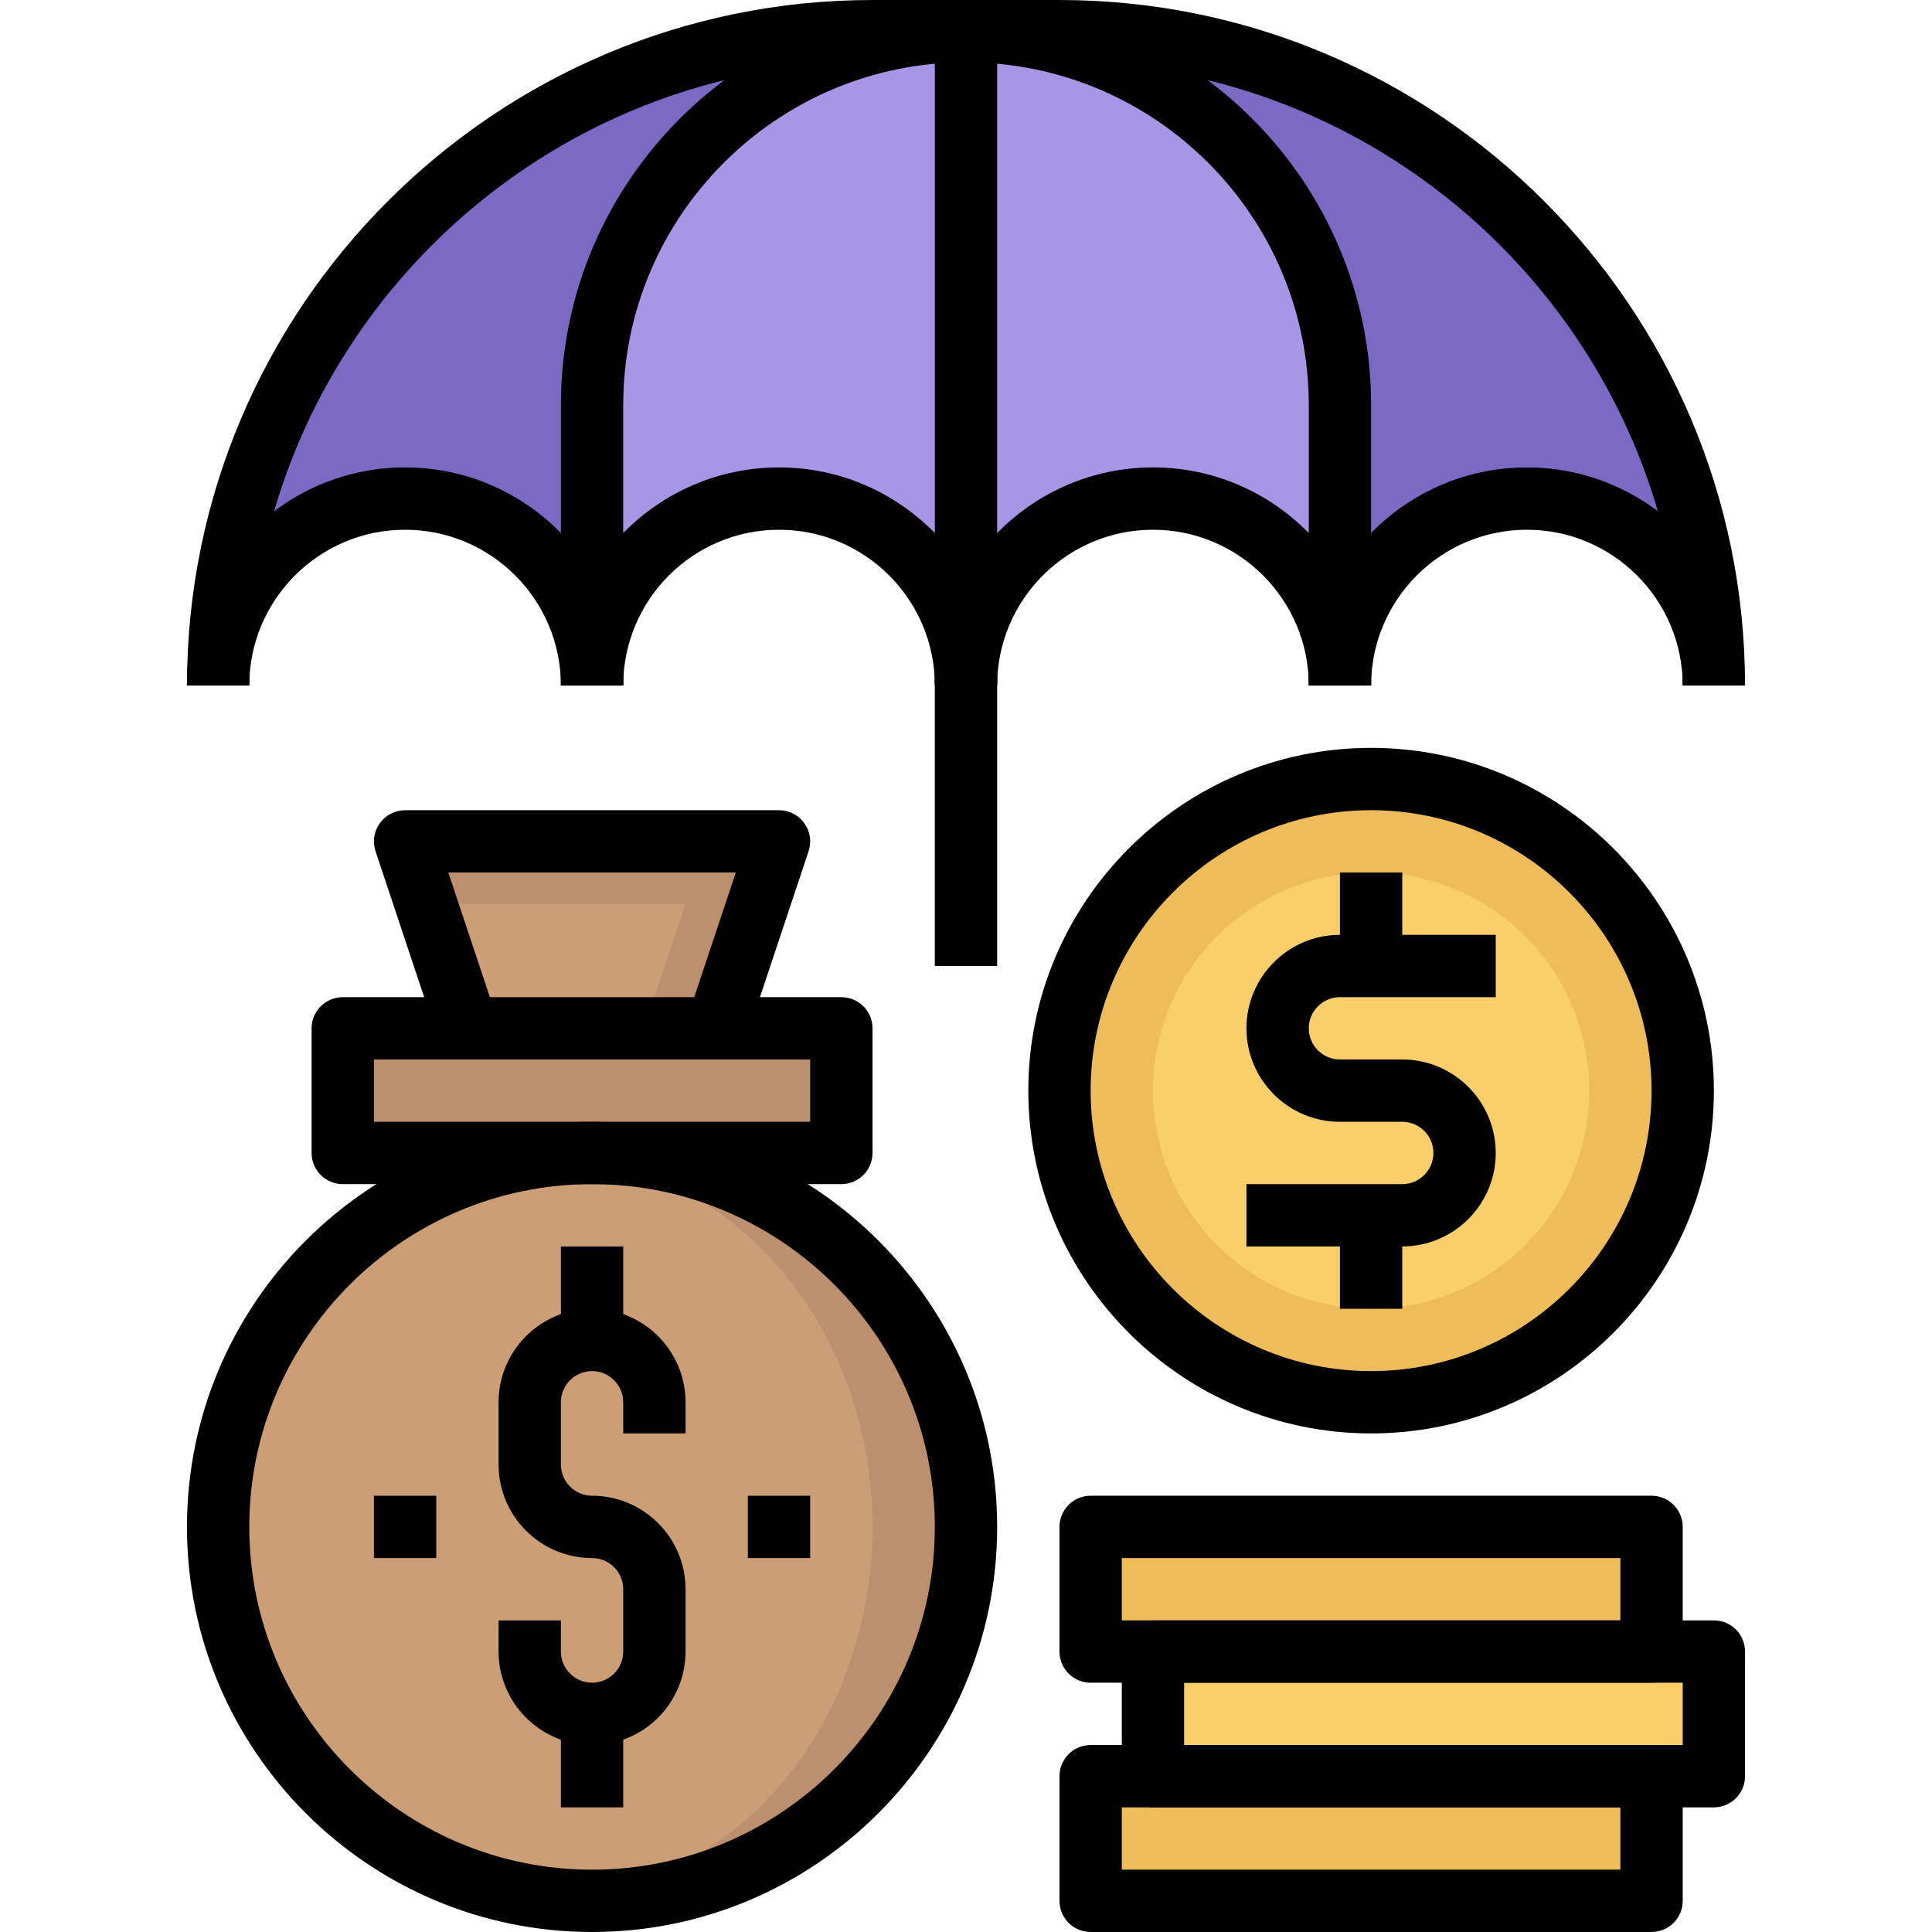 <svg xmlns="http://www.w3.org/2000/svg" height="496pt" viewBox="-48 0 496 496" width="496pt"><path d="m72 264-16-48h96l-16 48" fill="#bc8f6f"></path><path d="m72 264h45.336l10.664-32h-66.664zm0 0" fill="#cb9e78"></path><path d="m40 264h128v32h-128zm0 0" fill="#bc8f6f"></path><path d="m200 392c0 53.02-42.98 96-96 96s-96-42.98-96-96 42.98-96 96-96 96 42.98 96 96zm0 0" fill="#bc8f6f"></path><path d="m176 392c0-52.559-37.609-95.168-84-95.168s-84 42.609-84 95.168 37.609 95.168 84 95.168 84-42.609 84-95.168zm0 0" fill="#cb9e78"></path><path d="m248 424h144v32h-144zm0 0" fill="#f8cf6a"></path><g fill="#eebc5a"><path d="m232 456h144v32h-144zm0 0"></path><path d="m232 392h144v32h-144zm0 0"></path><path d="m384 280c0 44.184-35.816 80-80 80s-80-35.816-80-80 35.816-80 80-80 80 35.816 80 80zm0 0"></path></g><path d="m360 280c0 30.93-25.07 56-56 56s-56-25.07-56-56 25.07-56 56-56 56 25.07 56 56zm0 0" fill="#f8cf6a"></path><path d="m392 176c0-92.785-75.215-168-168-168h-48c-92.785 0-168 75.215-168 168 0-26.512 21.488-48 48-48s48 21.488 48 48c0-26.512 21.488-48 48-48s48 21.488 48 48c0-26.512 21.488-48 48-48s48 21.488 48 48c0-26.512 21.488-48 48-48s48 21.488 48 48zm0 0" fill="#7a6ac3"></path><path d="m200 8c-53.016 0-96 42.984-96 96v72c0-26.512 21.488-48 48-48s48 21.488 48 48c0-26.512 21.488-48 48-48s48 21.488 48 48v-72c0-53.016-42.984-96-96-96" fill="#a795e6"></path><path d="m104 448c-13.23 0-24-10.77-24-24v-8h16v8c0 4.414 3.594 8 8 8s8-3.586 8-8v-16c0-4.414-3.594-8-8-8-13.23 0-24-10.77-24-24v-16c0-13.23 10.77-24 24-24s24 10.77 24 24v8h-16v-8c0-4.414-3.594-8-8-8s-8 3.586-8 8v16c0 4.414 3.594 8 8 8 13.23 0 24 10.77 24 24v16c0 13.23-10.77 24-24 24zm0 0"></path><path d="m104 496c-57.344 0-104-46.656-104-104s46.656-104 104-104 104 46.656 104 104-46.656 104-104 104zm0-192c-48.52 0-88 39.48-88 88s39.48 88 88 88 88-39.48 88-88-39.48-88-88-88zm0 0"></path><path d="m96 320h16v24h-16zm0 0"></path><path d="m96 440h16v24h-16zm0 0"></path><path d="m144 384h16v16h-16zm0 0"></path><path d="m48 384h16v16h-16zm0 0"></path><path d="m168 304h-128c-4.414 0-8-3.574-8-8v-32c0-4.426 3.586-8 8-8h128c4.414 0 8 3.574 8 8v32c0 4.426-3.586 8-8 8zm-120-16h112v-16h-112zm0 0"></path><path d="m143.594 266.527-15.18-5.062 12.488-37.465h-73.805l12.496 37.473-15.18 5.062-16-48c-.812-2.438-.398-5.129 1.105-7.207 1.504-2.082 3.914-3.328 6.48-3.328h96c2.566 0 4.984 1.23 6.488 3.32 1.504 2.086 1.91 4.777 1.105 7.207zm0 0"></path><path d="m376 496h-144c-4.414 0-8-3.574-8-8v-32c0-4.426 3.586-8 8-8h144c4.414 0 8 3.574 8 8v32c0 4.426-3.586 8-8 8zm-136-16h128v-16h-128zm0 0"></path><path d="m392 464h-144c-4.414 0-8-3.574-8-8v-32c0-4.426 3.586-8 8-8h144c4.414 0 8 3.574 8 8v32c0 4.426-3.586 8-8 8zm-136-16h128v-16h-128zm0 0"></path><path d="m376 432h-144c-4.414 0-8-3.574-8-8v-32c0-4.426 3.586-8 8-8h144c4.414 0 8 3.574 8 8v32c0 4.426-3.586 8-8 8zm-136-16h128v-16h-128zm0 0"></path><path d="m312 320h-40v-16h40c4.406 0 8-3.586 8-8s-3.594-8-8-8h-16c-13.23 0-24-10.77-24-24s10.77-24 24-24h40v16h-40c-4.406 0-8 3.586-8 8s3.594 8 8 8h16c13.23 0 24 10.77 24 24s-10.77 24-24 24zm0 0"></path><path d="m296 224h16v24h-16zm0 0"></path><path d="m296 312h16v24h-16zm0 0"></path><path d="m304 368c-48.52 0-88-39.48-88-88s39.48-88 88-88 88 39.48 88 88-39.48 88-88 88zm0-160c-39.695 0-72 32.297-72 72s32.305 72 72 72 72-32.297 72-72-32.305-72-72-72zm0 0"></path><path d="m112 176h-16c0-22.055-17.945-40-40-40s-40 17.945-40 40h-16c0-30.871 25.121-56 56-56s56 25.129 56 56zm0 0"></path><path d="m208 176h-16c0-22.055-17.945-40-40-40s-40 17.945-40 40h-16c0-30.871 25.121-56 56-56s56 25.129 56 56zm0 0"></path><path d="m304 176h-16c0-22.055-17.945-40-40-40s-40 17.945-40 40h-16c0-30.871 25.121-56 56-56s56 25.129 56 56zm0 0"></path><path d="m400 176h-16c0-22.055-17.945-40-40-40s-40 17.945-40 40h-16c0-30.871 25.121-56 56-56s56 25.129 56 56zm0 0"></path><path d="m400 176h-16c0-88.223-71.777-160-160-160h-48c-88.223 0-160 71.777-160 160h-16c0-97.047 78.953-176 176-176h48c97.047 0 176 78.953 176 176zm0 0"></path><path d="m112 176h-16v-72c0-57.344 46.656-104 104-104v16c-48.52 0-88 39.48-88 88zm0 0"></path><path d="m304 176h-16v-72c0-48.52-39.48-88-88-88v-16c57.344 0 104 46.656 104 104zm0 0"></path><path d="m192 8h16v160h-16zm0 0"></path><path d="m192 168h16v80h-16zm0 0"></path></svg>